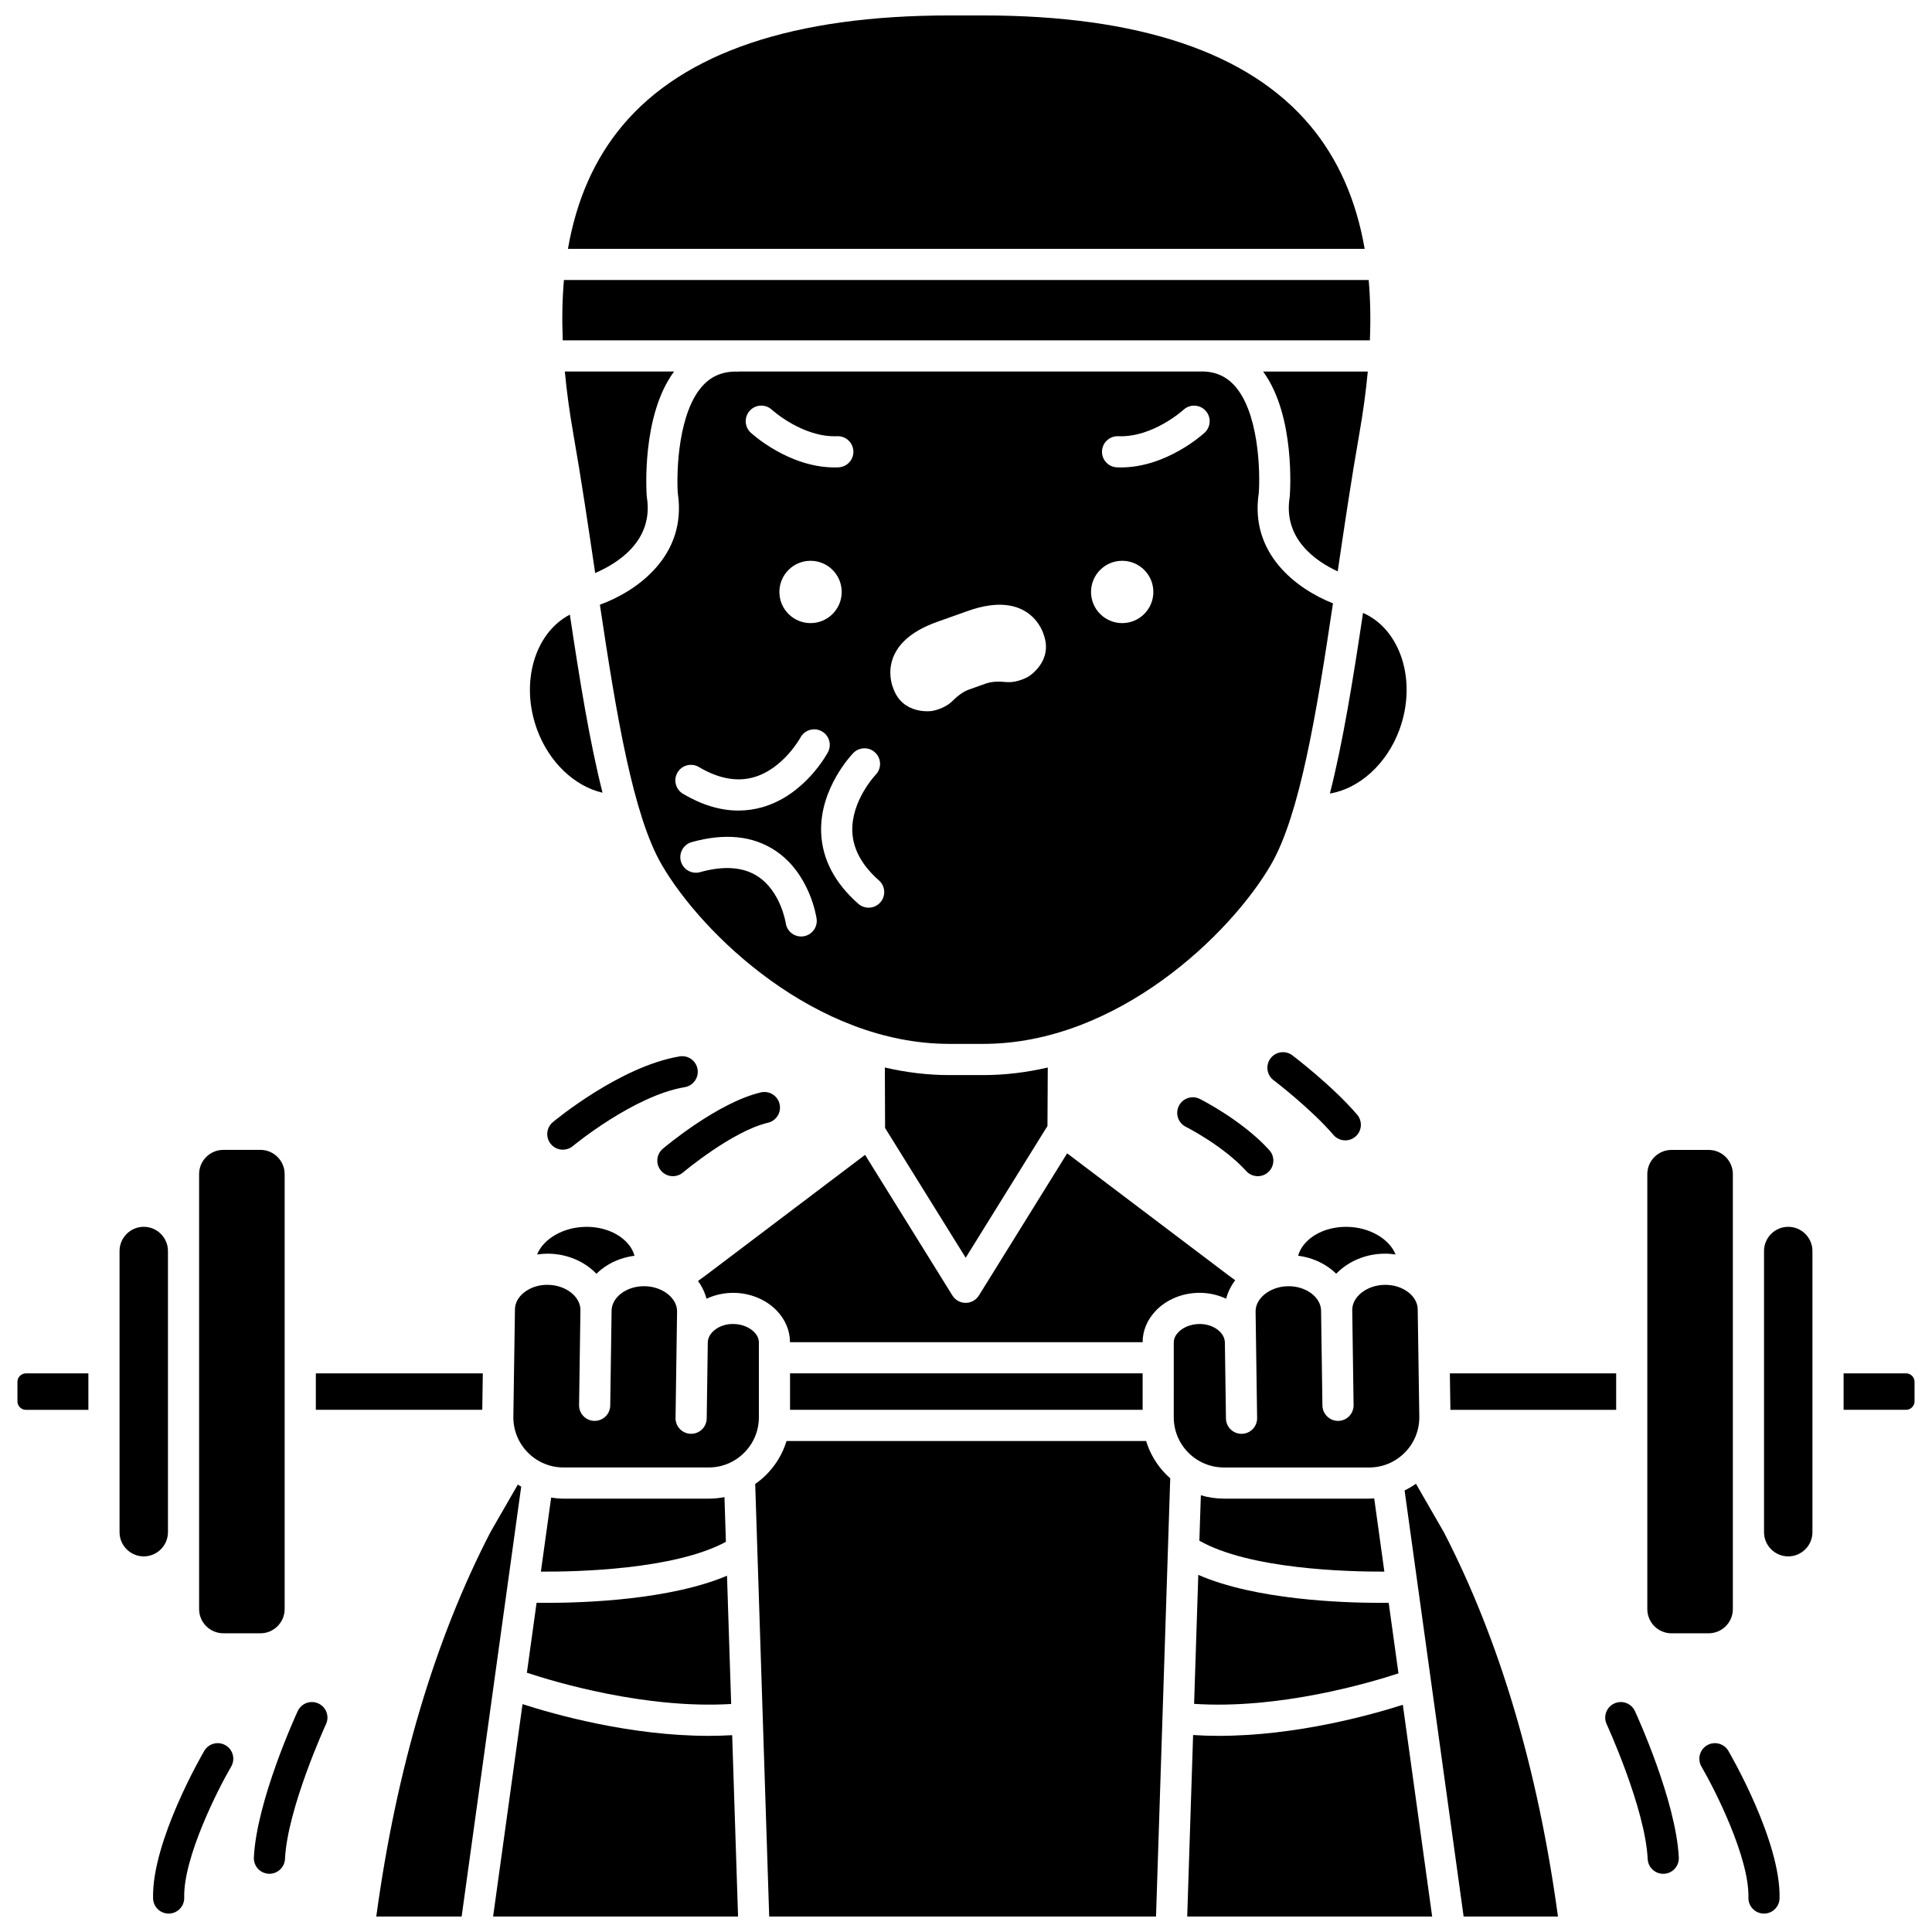 <?xml version="1.0" encoding="UTF-8"?>
<!-- Uploaded to: SVG Repo, www.svgrepo.com, Generator: SVG Repo Mixer Tools -->
<svg width="800px" height="800px" version="1.1" viewBox="144 144 512 512" xmlns="http://www.w3.org/2000/svg">
 <defs>
  <clipPath id="j">
   <path d="m294 148.09h212v61.906h-212z"/>
  </clipPath>
  <clipPath id="h">
   <path d="m148.09 507h19.906v11h-19.906z"/>
  </clipPath>
  <clipPath id="g">
   <path d="m458 595h66v56.902h-66z"/>
  </clipPath>
  <clipPath id="f">
   <path d="m516 537h41v114.9h-41z"/>
  </clipPath>
  <clipPath id="e">
   <path d="m632 507h19.902v11h-19.902z"/>
  </clipPath>
  <clipPath id="d">
   <path d="m243 537h40v114.9h-40z"/>
  </clipPath>
  <clipPath id="c">
   <path d="m344 525h111v126.9h-111z"/>
  </clipPath>
  <clipPath id="b">
   <path d="m274 595h66v56.902h-66z"/>
  </clipPath>
  <clipPath id="a">
   <path d="m594 605h22v46.902h-22z"/>
  </clipPath>
  <clipPath id="i">
   <path d="m184 605h22v46.902h-22z"/>
  </clipPath>
 </defs>
 <path d="m303.68 354.08c-3.418-13.469-6.066-29.883-8.66-47.199-9.332 4.844-13.242 18.086-8.676 30.496 3.203 8.711 9.98 15.004 17.336 16.703z"/>
 <path d="m271.95 507.95h-44.25v9.664h44.105z"/>
 <path d="m507.03 234.2c0.23-5.625 0.129-10.953-0.312-15.992h-213.27c-0.438 5.035-0.539 10.367-0.312 15.992z"/>
 <g clip-path="url(#j)">
  <path d="m491.16 177.23c-16.23-19.332-45.363-29.137-86.59-29.137h-8.98c-41.223 0-70.355 9.805-86.59 29.137-7.414 8.832-12.23 19.684-14.488 32.719h211.14c-2.258-13.035-7.07-23.887-14.488-32.719z"/>
 </g>
 <path d="m188.51 550.04v-74.508c0-3.535-2.879-6.414-6.414-6.414s-6.414 2.879-6.414 6.414v74.512c0 3.535 2.879 6.414 6.414 6.414 3.535-0.004 6.414-2.879 6.414-6.418z"/>
 <g clip-path="url(#h)">
  <path d="m148.62 510.21v5.156c0 1.242 1.012 2.254 2.254 2.254h16.547v-9.664h-16.547c-1.242 0-2.254 1.012-2.254 2.254z"/>
 </g>
 <path d="m203.18 576.84h9.84c3.535 0 6.414-2.879 6.414-6.414v-115.28c0-3.535-2.879-6.414-6.414-6.414h-9.84c-3.535 0-6.414 2.879-6.414 6.414v115.27c0 3.539 2.879 6.418 6.414 6.418z"/>
 <path d="m496.43 354.3c7.769-1.305 15.07-7.781 18.43-16.922 4.719-12.828 0.383-26.543-9.645-30.953-2.629 17.578-5.309 34.246-8.785 47.875z"/>
 <path d="m299.3 469.13c-6.031 0.039-11.309 3.191-12.961 7.316 0.984-0.141 1.988-0.215 3.008-0.207 5.102 0.074 9.648 2.137 12.711 5.324 0.359-0.352 0.734-0.695 1.137-1.02 2.504-2.039 5.613-3.32 8.949-3.758-0.441-1.629-1.387-2.883-2.223-3.723-2.488-2.504-6.309-3.934-10.496-3.934-0.043-0.004-0.086 0-0.125 0z"/>
 <path d="m498.11 481.56c3.062-3.188 7.609-5.25 12.711-5.324 1.02-0.012 2.027 0.062 3.019 0.207-1.637-4.109-6.926-7.273-12.969-7.316h-0.125c-4.191 0-8.012 1.43-10.496 3.934-0.84 0.844-1.789 2.102-2.227 3.719 3.324 0.438 6.453 1.727 8.953 3.762 0.398 0.32 0.773 0.664 1.133 1.02z"/>
 <path d="m353.37 507.95h93.438v9.664h-93.438z"/>
 <path d="m293.69 242.46c0.484 5.234 1.227 10.703 2.231 16.418 2.137 12.164 4.004 24.773 5.805 36.973 5.801-2.477 15.543-8.43 13.703-20.062l-0.039-0.344c-0.066-0.918-1.438-21.262 7.25-32.988z"/>
 <path d="m395.6 428.91c-5.859 0-11.574-0.727-17.105-2.012l0.062 16.027 21.359 34.391 21.672-34.918 0.082-15.496c-5.527 1.281-11.238 2.008-17.09 2.008z"/>
 <path d="m395.6 420.64h8.98c35.48 0 65.594-29.133 76.242-47.496 7.637-13.168 12.062-39.961 16.43-69.254-9.594-3.797-22.109-13.09-19.664-29.223 0.418-5.805 0.004-21.855-6.738-28.809-2.07-2.137-4.606-3.258-7.711-3.406h-123.38l-0.004 0.039c-3.801-0.172-6.832 0.945-9.246 3.426-6.773 6.949-7.273 22.957-6.887 28.762 2.523 16.684-10.949 26.051-20.645 29.582 4.352 29.145 8.773 55.766 16.375 68.879 10.648 18.367 40.762 47.5 76.246 47.5zm-38.711-28.5c-0.195 0.027-0.387 0.039-0.574 0.039-2.023 0-3.789-1.488-4.082-3.543-0.023-0.133-1.332-8.438-7.453-12.41-3.828-2.484-8.957-2.852-15.25-1.098-2.203 0.613-4.473-0.672-5.09-2.867-0.613-2.195 0.668-4.473 2.867-5.09 8.711-2.434 16.129-1.703 22.043 2.172 9.277 6.078 10.988 17.641 11.059 18.129 0.312 2.266-1.262 4.352-3.519 4.668zm83.453-132.54c9.164 0.395 17.23-6.941 17.309-7.016 1.68-1.535 4.289-1.43 5.832 0.246 1.543 1.676 1.441 4.277-0.23 5.824-0.418 0.387-10.105 9.219-22.227 9.219-0.34 0-0.684-0.008-1.027-0.023-2.281-0.094-4.051-2.019-3.953-4.297 0.094-2.277 2.043-4.051 4.297-3.953zm1.051 33.016c4.562 0 8.258 3.699 8.258 8.258 0 4.562-3.699 8.258-8.258 8.258-4.562 0-8.258-3.699-8.258-8.258 0-4.562 3.699-8.258 8.258-8.258zm-48.766 16.09 7.57-2.691c16.977-6.199 20.344 6.043 20.344 6.043 2.734 7.227-4.027 11.266-4.027 11.266s-2.852 1.723-5.938 1.422c-1.824-0.176-3.66-0.184-5.391 0.43l-4.336 1.543c-1.727 0.613-3.148 1.777-4.453 3.066-2.203 2.18-5.5 2.644-5.5 2.644s-7.793 1.133-10.234-6.195c0.004 0.004-5.113-11.621 11.965-17.527zm-16.652 34.773c1.633 1.586 1.672 4.195 0.094 5.828-0.07 0.074-6.539 6.926-6.195 15.113 0.195 4.606 2.566 8.945 7.055 12.898 1.711 1.508 1.875 4.117 0.367 5.828-0.816 0.926-1.957 1.398-3.102 1.398-0.969 0-1.945-0.34-2.731-1.031-6.266-5.523-9.578-11.855-9.848-18.828-0.453-11.758 8.152-20.75 8.52-21.125 1.59-1.637 4.207-1.672 5.84-0.082zm-17.172-34.348c-4.562 0-8.258-3.699-8.258-8.258 0-4.562 3.699-8.258 8.258-8.258 4.562 0 8.258 3.699 8.258 8.258 0 4.562-3.695 8.258-8.258 8.258zm-16.082-56.312c1.547-1.672 4.152-1.773 5.828-0.234 0.129 0.117 8.203 7.398 17.309 7.016 2.273-0.102 4.203 1.676 4.297 3.953 0.098 2.277-1.676 4.203-3.953 4.297-0.344 0.016-0.688 0.023-1.027 0.023-12.121 0-21.809-8.836-22.227-9.219-1.676-1.551-1.777-4.164-0.227-5.836zm-19.168 95.895c1.164-1.961 3.695-2.609 5.66-1.445 5.141 3.051 10 3.973 14.441 2.738 7.898-2.195 12.426-10.465 12.473-10.547 1.078-2.004 3.578-2.766 5.582-1.695 2.008 1.07 2.773 3.555 1.711 5.566-0.246 0.465-6.148 11.422-17.473 14.609-2.059 0.578-4.148 0.867-6.258 0.867-4.789 0-9.703-1.484-14.688-4.438-1.965-1.164-2.613-3.695-1.449-5.656z"/>
 <path d="m485.77 275.79c-1.738 11.004 6.887 16.926 12.734 19.629 1.785-12.066 3.629-24.516 5.742-36.539 1.004-5.715 1.746-11.184 2.231-16.418h-27.738c8.609 11.746 7.137 32.09 7.066 33.008z"/>
 <path d="m450.36 491.29c2.82-2.91 6.938-4.613 11.289-4.676 2.562-0.039 5.066 0.512 7.297 1.559 0.465-1.77 1.277-3.426 2.394-4.894-0.66-0.492-1.328-0.98-1.996-1.465l-42.539-32.168-23.387 37.676c-0.754 1.215-2.082 1.953-3.508 1.953-1.43 0-2.754-0.738-3.508-1.953l-23.152-37.273-41.93 31.711c-0.812 0.59-1.578 1.152-2.34 1.723 1.043 1.418 1.801 3.004 2.246 4.695 2.227-1.043 4.731-1.59 7.297-1.559 4.352 0.062 8.465 1.766 11.289 4.676 2.293 2.363 3.543 5.34 3.543 8.406h93.453c-0.012-3.027 1.242-6.031 3.551-8.41z"/>
 <g clip-path="url(#g)">
  <path d="m466.95 604.02c-2.25 0-4.512-0.074-6.766-0.219l-1.559 48.102h64.914l-7.773-56.117c-8.602 2.746-28.34 8.234-48.816 8.234z"/>
 </g>
 <path d="m508.18 541.09c-0.457 0.027-0.91 0.066-1.367 0.066h-38.438c-2.109 0-4.168-0.309-6.137-0.887l-0.391 12.035c13.27 7.539 39.062 8.23 49.023 8.195z"/>
 <g clip-path="url(#f)">
  <path d="m519.24 537.21c-0.957 0.676-1.965 1.262-3.008 1.773l15.645 112.92h25c-5.312-39.055-15.484-73.316-30.262-101.89z"/>
 </g>
 <g clip-path="url(#e)">
  <path d="m649.12 507.95h-16.547v9.664h16.547c1.242 0 2.254-1.012 2.254-2.254v-5.156c0-1.242-1.012-2.254-2.254-2.254z"/>
 </g>
 <path d="m460.45 595.54c22.469 1.488 46.254-5.488 54.16-8.078l-2.59-18.699c-0.621 0.008-1.316 0.012-2.082 0.012-10.324 0-33.242-0.812-48.379-7.418z"/>
 <path d="m617.9 469.12c-3.535 0-6.414 2.879-6.414 6.414v74.508c0 3.535 2.879 6.414 6.414 6.414 3.535 0 6.414-2.879 6.414-6.414v-74.512c0-3.531-2.875-6.41-6.414-6.41z"/>
 <path d="m586.97 576.84h9.84c3.535 0 6.414-2.879 6.414-6.414v-115.27c0-3.535-2.879-6.414-6.414-6.414h-9.84c-3.535 0-6.414 2.879-6.414 6.414v115.28c0 3.531 2.875 6.41 6.414 6.41z"/>
 <path d="m572.3 517.62v-9.664h-44.074l0.145 9.664z"/>
 <path d="m335.99 540.75c-1.367 0.27-2.769 0.406-4.195 0.406h-38.438c-1.117 0-2.215-0.109-3.297-0.277l-2.719 19.617c9.391 0.059 35.348-0.496 49.031-7.898z"/>
 <g clip-path="url(#d)">
  <path d="m281.23 537.43-7.25 12.59c-14.777 28.57-24.949 62.828-30.262 101.88h22.621l15.785-113.92c-0.297-0.184-0.602-0.352-0.895-0.551z"/>
 </g>
 <g clip-path="url(#c)">
  <path d="m447.73 525.88h-95.293c-1.016 3.348-2.844 6.414-5.387 8.961-0.906 0.906-1.887 1.703-2.914 2.426l3.711 114.64h102.51l3.766-116.16c-0.336-0.297-0.684-0.59-1.004-0.91-2.543-2.543-4.371-5.609-5.387-8.957z"/>
 </g>
 <path d="m345.11 499.82c0.02-1.25-0.652-2.195-1.219-2.781-1.289-1.328-3.336-2.137-5.477-2.168-1.953-0.055-3.769 0.57-5.082 1.637-0.648 0.527-1.738 1.652-1.762 3.266l-0.285 20.129c-0.031 2.262-1.875 4.07-4.129 4.07h-0.059c-2.281-0.031-4.106-1.906-4.07-4.188l0.402-28.211c0.051-3.574-3.879-6.648-8.582-6.715-2.445-0.043-4.738 0.707-6.434 2.086-1.484 1.207-2.312 2.762-2.336 4.383l-0.359 25.148c-0.031 2.262-1.875 4.07-4.129 4.07h-0.059c-2.281-0.031-4.106-1.906-4.07-4.188l0.359-25.148c0.051-3.574-3.879-6.648-8.582-6.715-2.441-0.055-4.738 0.707-6.434 2.086-1.484 1.207-2.312 2.762-2.336 4.383l-0.422 28.418c-0.055 3.594 1.309 6.984 3.828 9.543 2.523 2.559 5.891 3.969 9.484 3.969h38.438c3.555 0 6.902-1.387 9.418-3.902 2.516-2.516 3.902-5.859 3.898-9.418z"/>
 <path d="m468.38 532.9h38.438c3.594 0 6.965-1.41 9.484-3.969 2.523-2.559 3.883-5.949 3.828-9.543l-0.422-28.414c-0.023-1.621-0.852-3.18-2.336-4.387-1.695-1.379-4.016-2.137-6.434-2.086-4.703 0.066-8.633 3.144-8.582 6.715l0.359 25.148c0.031 2.281-1.789 4.156-4.07 4.188-2.231 0.039-4.156-1.793-4.188-4.07l-0.359-25.148c-0.023-1.621-0.852-3.176-2.336-4.383-1.695-1.379-4.008-2.125-6.434-2.086-4.703 0.066-8.633 3.144-8.582 6.715l0.402 28.211c0.031 2.281-1.789 4.156-4.07 4.188h-0.059c-2.254 0-4.098-1.812-4.129-4.07l-0.285-20.129c-0.023-1.613-1.113-2.738-1.762-3.266-1.312-1.07-3.144-1.684-5.082-1.637-2.141 0.031-4.191 0.84-5.477 2.168-0.566 0.586-1.238 1.531-1.223 2.715l-0.004 19.824c0 3.555 1.383 6.902 3.898 9.418 2.519 2.512 5.863 3.898 9.422 3.898z"/>
 <g clip-path="url(#b)">
  <path d="m331.82 604.02c-20.898 0-41.039-5.723-49.344-8.406l-7.797 56.289h64.914l-1.559-48.066c-2.074 0.121-4.148 0.184-6.215 0.184z"/>
 </g>
 <path d="m283.63 587.29c7.281 2.414 31.348 9.652 54.137 8.285l-1.102-33.988c-15.137 6.391-37.629 7.188-47.832 7.188-1.008 0-1.887-0.008-2.633-0.02z"/>
 <path d="m474.26 454.34c0.816 0.902 1.938 1.359 3.062 1.359 0.988 0 1.98-0.352 2.769-1.066 1.691-1.527 1.82-4.141 0.293-5.832-7.117-7.863-17.977-13.348-18.434-13.574-2.039-1.02-4.519-0.195-5.539 1.844-1.02 2.039-0.195 4.519 1.84 5.539 0.098 0.051 9.949 5.035 16.008 11.73z"/>
 <path d="m497.38 444.77c0.816 0.953 1.973 1.441 3.137 1.441 0.949 0 1.906-0.328 2.688-0.996 1.73-1.484 1.93-4.09 0.449-5.824-6.539-7.629-16.727-15.387-17.16-15.715-1.816-1.379-4.406-1.023-5.785 0.797-1.379 1.816-1.023 4.406 0.797 5.785 0.094 0.074 9.906 7.547 15.875 14.512z"/>
 <path d="m322.33 455.7c0.941 0 1.887-0.32 2.664-0.973 0.129-0.109 13.082-10.988 22.523-13.188 2.219-0.52 3.602-2.738 3.082-4.961-0.52-2.223-2.746-3.598-4.961-3.082-11.383 2.656-25.391 14.426-25.98 14.926-1.742 1.473-1.957 4.078-0.484 5.82 0.82 0.961 1.984 1.457 3.156 1.457z"/>
 <path d="m328.86 427.35c-0.375-2.25-2.504-3.769-4.754-3.394-15.684 2.613-32.871 16.816-33.594 17.418-1.75 1.461-1.988 4.062-0.531 5.816 0.816 0.98 1.992 1.488 3.176 1.488 0.93 0 1.867-0.312 2.641-0.953 0.16-0.133 16.203-13.375 29.664-15.617 2.254-0.379 3.773-2.508 3.398-4.758z"/>
 <path d="m571.8 595.44c-2.07 0.957-2.977 3.41-2.019 5.481 0.102 0.223 10.215 22.273 10.871 35.727 0.105 2.211 1.934 3.93 4.121 3.93 0.066 0 0.137-0.004 0.203-0.004 2.277-0.109 4.035-2.047 3.922-4.324-0.734-15.039-11.176-37.82-11.621-38.781-0.953-2.082-3.41-2.988-5.477-2.027z"/>
 <g clip-path="url(#a)">
  <path d="m596.39 606.52c-1.969 1.148-2.633 3.68-1.484 5.648 3.551 6.078 12.707 24.168 12.441 34.719-0.059 2.281 1.746 4.176 4.023 4.231h0.105c2.234 0 4.07-1.781 4.125-4.027 0.375-15.059-12.996-38.117-13.566-39.09-1.148-1.969-3.676-2.633-5.644-1.48z"/>
 </g>
 <path d="m228.38 595.44c-2.07-0.953-4.523-0.051-5.481 2.019-0.445 0.961-10.887 23.742-11.621 38.781-0.109 2.277 1.645 4.215 3.922 4.324 0.066 0.004 0.137 0.004 0.203 0.004 2.188 0 4.016-1.719 4.121-3.93 0.656-13.434 10.77-35.504 10.871-35.727 0.961-2.066 0.059-4.519-2.016-5.473z"/>
 <g clip-path="url(#i)">
  <path d="m203.78 606.52c-1.969-1.152-4.496-0.488-5.648 1.48-0.57 0.973-13.945 24.031-13.566 39.09 0.059 2.246 1.895 4.027 4.125 4.027h0.105c2.281-0.059 4.082-1.953 4.023-4.231-0.266-10.551 8.891-28.637 12.441-34.719 1.152-1.969 0.488-4.5-1.48-5.648z"/>
 </g>
</svg>